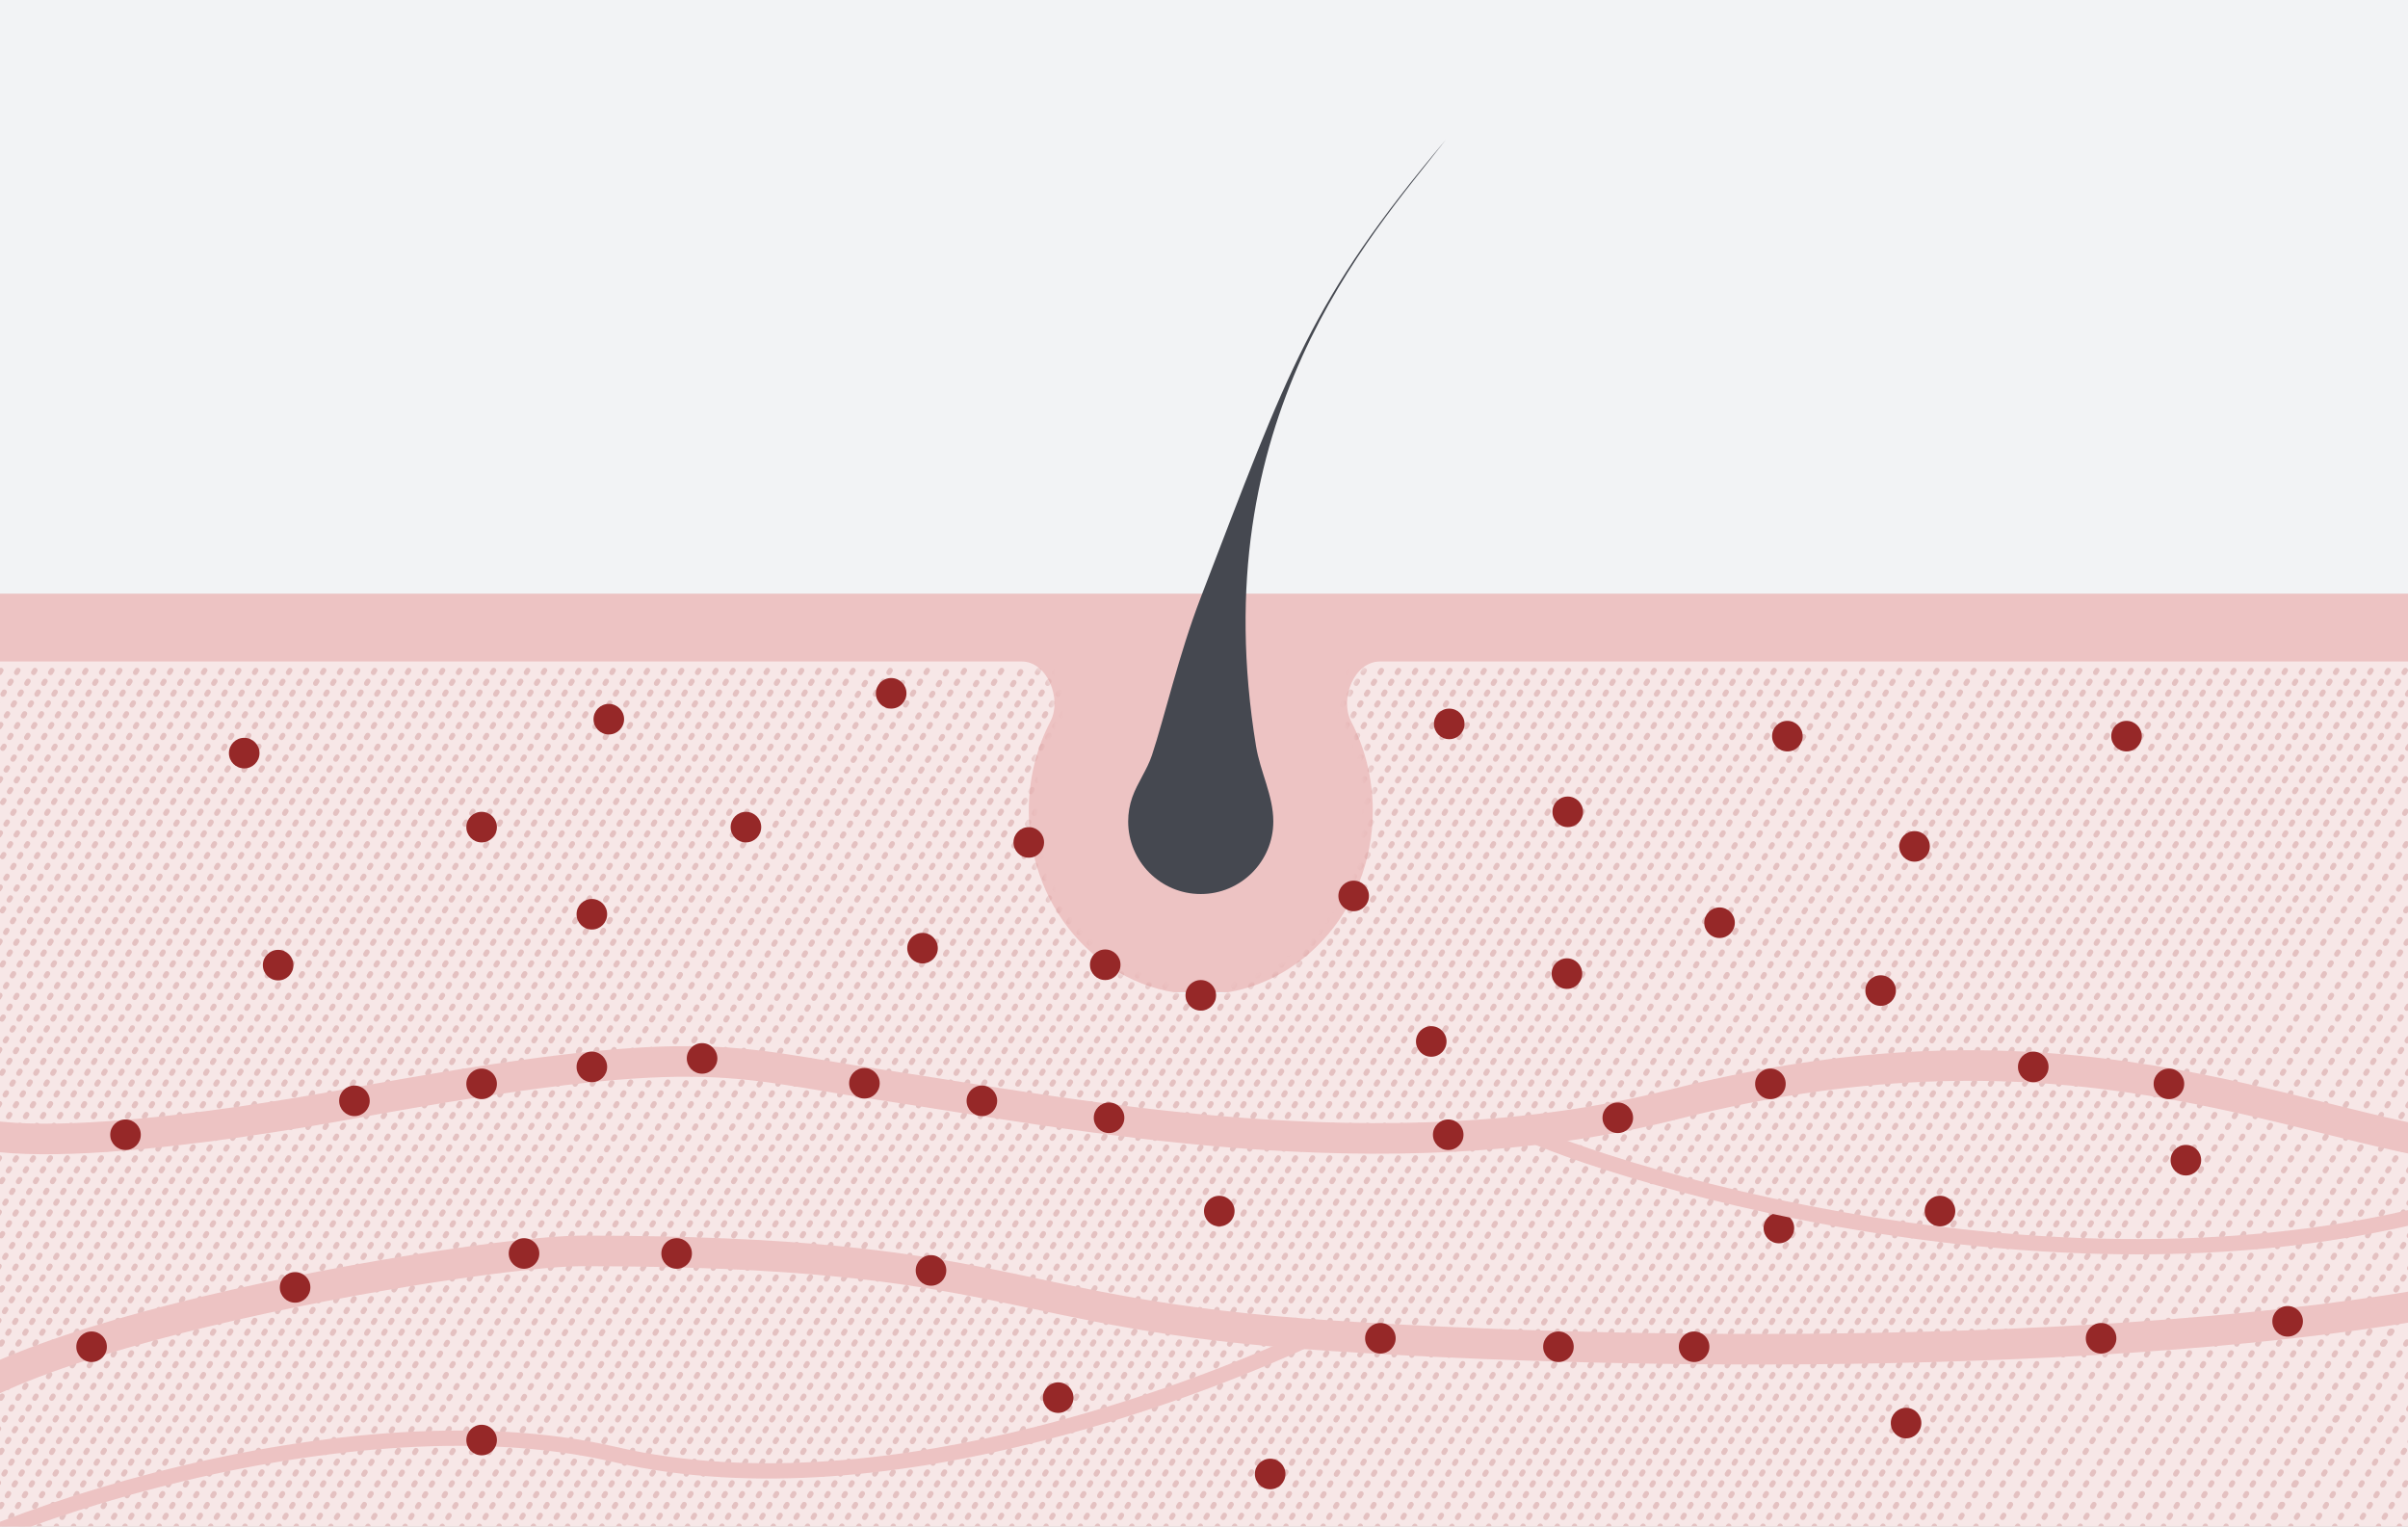 <svg width="284" height="180" viewBox="0 0 284 180" fill="none" xmlns="http://www.w3.org/2000/svg">
<rect x="0" y="0" width="284" height="180" fill="#808080" stroke="none"/>
<g clip-path="url(#clip0_580_2330)">
<rect width="284" height="180" fill="#F2F3F5"/>
<rect x="-6" y="70" width="295" height="47" fill="#EDC3C3"/>
<path fill-rule="evenodd" clip-rule="evenodd" d="M141.621 117.276C152.825 117.276 161.907 107.571 161.907 95.6C161.907 91.778 160.981 88.187 159.356 85.069C157.963 82.397 159.726 78 162.739 78H285.844C287.587 78 289 79.413 289 81.156V178.844C289 180.587 287.587 182 285.844 182H-2.844C-4.587 182 -6 180.587 -6 178.844V81.156C-6 79.413 -4.587 78 -2.844 78H120.503C123.516 78 125.278 82.397 123.886 85.069C122.26 88.187 121.335 91.778 121.335 95.6C121.335 107.571 130.417 117.276 141.621 117.276Z" fill="#F7E7E7"/>
<mask id="mask0_580_2330" style="mask-type:alpha" maskUnits="userSpaceOnUse" x="-6" y="78" width="295" height="104">
<path fill-rule="evenodd" clip-rule="evenodd" d="M141.621 117.276C152.825 117.276 161.907 107.571 161.907 95.6C161.907 91.778 160.981 88.187 159.356 85.069C157.963 82.397 159.726 78 162.739 78H285.844C287.587 78 289 79.413 289 81.156V178.844C289 180.587 287.587 182 285.844 182H-2.844C-4.587 182 -6 180.587 -6 178.844V81.156C-6 79.413 -4.587 78 -2.844 78H120.503C123.516 78 125.278 82.397 123.886 85.069C122.26 88.187 121.335 91.778 121.335 95.6C121.335 107.571 130.417 117.276 141.621 117.276Z" fill="#F7E7E7"/>
</mask>
<g mask="url(#mask0_580_2330)">
<g opacity="0.2">
<path d="M-5.996 190.421L64.738 78.257" stroke="#962828" stroke-width="0.607" stroke-linecap="round" stroke-linejoin="round" stroke-dasharray="0.3 1.21"/>
<path d="M-8 190.421L62.734 78.257" stroke="#962828" stroke-width="0.607" stroke-linecap="round" stroke-linejoin="round" stroke-dasharray="0.3 1.21"/>
<path d="M-10.004 190.421L60.73 78.257" stroke="#962828" stroke-width="0.607" stroke-linecap="round" stroke-linejoin="round" stroke-dasharray="0.3 1.21"/>
<path d="M-12.008 190.421L58.726 78.257" stroke="#962828" stroke-width="0.607" stroke-linecap="round" stroke-linejoin="round" stroke-dasharray="0.3 1.21"/>
<path d="M-14.012 190.421L56.722 78.257" stroke="#962828" stroke-width="0.607" stroke-linecap="round" stroke-linejoin="round" stroke-dasharray="0.3 1.21"/>
<path d="M-16.016 190.421L54.718 78.257" stroke="#962828" stroke-width="0.607" stroke-linecap="round" stroke-linejoin="round" stroke-dasharray="0.3 1.21"/>
<path d="M-18.02 190.421L52.715 78.257" stroke="#962828" stroke-width="0.607" stroke-linecap="round" stroke-linejoin="round" stroke-dasharray="0.3 1.21"/>
<path d="M-20.023 190.421L50.711 78.257" stroke="#962828" stroke-width="0.607" stroke-linecap="round" stroke-linejoin="round" stroke-dasharray="0.3 1.21"/>
<path d="M-22.027 190.421L48.707 78.257" stroke="#962828" stroke-width="0.607" stroke-linecap="round" stroke-linejoin="round" stroke-dasharray="0.3 1.21"/>
<path d="M-24.031 190.421L46.703 78.257" stroke="#962828" stroke-width="0.607" stroke-linecap="round" stroke-linejoin="round" stroke-dasharray="0.3 1.21"/>
<path d="M-26.035 190.421L44.699 78.257" stroke="#962828" stroke-width="0.607" stroke-linecap="round" stroke-linejoin="round" stroke-dasharray="0.3 1.21"/>
<path d="M-28.039 190.421L42.695 78.257" stroke="#962828" stroke-width="0.607" stroke-linecap="round" stroke-linejoin="round" stroke-dasharray="0.3 1.21"/>
<path d="M-30.043 190.421L40.691 78.257" stroke="#962828" stroke-width="0.607" stroke-linecap="round" stroke-linejoin="round" stroke-dasharray="0.3 1.21"/>
<path d="M-32.047 190.421L38.687 78.257" stroke="#962828" stroke-width="0.607" stroke-linecap="round" stroke-linejoin="round" stroke-dasharray="0.3 1.21"/>
<path d="M-34.051 190.421L36.683 78.257" stroke="#962828" stroke-width="0.607" stroke-linecap="round" stroke-linejoin="round" stroke-dasharray="0.3 1.21"/>
<path d="M-36.055 190.421L34.679 78.257" stroke="#962828" stroke-width="0.607" stroke-linecap="round" stroke-linejoin="round" stroke-dasharray="0.3 1.21"/>
<path d="M-38.059 190.421L32.675 78.257" stroke="#962828" stroke-width="0.607" stroke-linecap="round" stroke-linejoin="round" stroke-dasharray="0.3 1.21"/>
<path d="M-40.062 190.421L30.672 78.257" stroke="#962828" stroke-width="0.607" stroke-linecap="round" stroke-linejoin="round" stroke-dasharray="0.3 1.21"/>
<path d="M-42.066 190.421L28.668 78.257" stroke="#962828" stroke-width="0.607" stroke-linecap="round" stroke-linejoin="round" stroke-dasharray="0.3 1.21"/>
<path d="M-44.07 190.421L26.664 78.257" stroke="#962828" stroke-width="0.607" stroke-linecap="round" stroke-linejoin="round" stroke-dasharray="0.3 1.21"/>
<path d="M-46.074 190.421L24.66 78.257" stroke="#962828" stroke-width="0.607" stroke-linecap="round" stroke-linejoin="round" stroke-dasharray="0.3 1.21"/>
<path d="M-48.078 190.421L22.656 78.257" stroke="#962828" stroke-width="0.607" stroke-linecap="round" stroke-linejoin="round" stroke-dasharray="0.3 1.21"/>
<path d="M-50.082 190.421L20.652 78.257" stroke="#962828" stroke-width="0.607" stroke-linecap="round" stroke-linejoin="round" stroke-dasharray="0.3 1.21"/>
<path d="M-52.086 190.421L18.648 78.257" stroke="#962828" stroke-width="0.607" stroke-linecap="round" stroke-linejoin="round" stroke-dasharray="0.3 1.21"/>
<path d="M-54.09 190.421L16.644 78.257" stroke="#962828" stroke-width="0.607" stroke-linecap="round" stroke-linejoin="round" stroke-dasharray="0.3 1.21"/>
<path d="M-56.094 190.421L14.64 78.257" stroke="#962828" stroke-width="0.607" stroke-linecap="round" stroke-linejoin="round" stroke-dasharray="0.3 1.21"/>
<path d="M-58.098 190.421L12.636 78.257" stroke="#962828" stroke-width="0.607" stroke-linecap="round" stroke-linejoin="round" stroke-dasharray="0.3 1.21"/>
<path d="M-60.102 190.421L10.633 78.257" stroke="#962828" stroke-width="0.607" stroke-linecap="round" stroke-linejoin="round" stroke-dasharray="0.3 1.21"/>
<path d="M-62.105 190.421L8.629 78.257" stroke="#962828" stroke-width="0.607" stroke-linecap="round" stroke-linejoin="round" stroke-dasharray="0.3 1.21"/>
<path d="M-64.109 190.421L6.625 78.257" stroke="#962828" stroke-width="0.607" stroke-linecap="round" stroke-linejoin="round" stroke-dasharray="0.3 1.21"/>
<path d="M-66.113 190.421L4.621 78.257" stroke="#962828" stroke-width="0.607" stroke-linecap="round" stroke-linejoin="round" stroke-dasharray="0.3 1.21"/>
<path d="M-68.117 190.421L2.617 78.257" stroke="#962828" stroke-width="0.607" stroke-linecap="round" stroke-linejoin="round" stroke-dasharray="0.3 1.21"/>
<path d="M-70.121 190.421L0.613 78.257" stroke="#962828" stroke-width="0.607" stroke-linecap="round" stroke-linejoin="round" stroke-dasharray="0.3 1.21"/>
<path d="M-3.975 190.421L66.759 78.257" stroke="#962828" stroke-width="0.607" stroke-linecap="round" stroke-linejoin="round" stroke-dasharray="0.3 1.21"/>
<path d="M-1.955 190.421L68.779 78.257" stroke="#962828" stroke-width="0.607" stroke-linecap="round" stroke-linejoin="round" stroke-dasharray="0.3 1.21"/>
<path d="M0.066 190.421L70.8 78.257" stroke="#962828" stroke-width="0.607" stroke-linecap="round" stroke-linejoin="round" stroke-dasharray="0.3 1.21"/>
<path d="M2.088 190.421L72.822 78.257" stroke="#962828" stroke-width="0.607" stroke-linecap="round" stroke-linejoin="round" stroke-dasharray="0.3 1.21"/>
<path d="M4.109 190.421L74.843 78.257" stroke="#962828" stroke-width="0.607" stroke-linecap="round" stroke-linejoin="round" stroke-dasharray="0.3 1.21"/>
<path d="M6.13 190.421L76.864 78.257" stroke="#962828" stroke-width="0.607" stroke-linecap="round" stroke-linejoin="round" stroke-dasharray="0.3 1.21"/>
<path d="M8.15 190.421L78.884 78.257" stroke="#962828" stroke-width="0.607" stroke-linecap="round" stroke-linejoin="round" stroke-dasharray="0.3 1.21"/>
<path d="M10.171 190.421L80.905 78.257" stroke="#962828" stroke-width="0.607" stroke-linecap="round" stroke-linejoin="round" stroke-dasharray="0.3 1.21"/>
<path d="M12.192 190.421L82.926 78.257" stroke="#962828" stroke-width="0.607" stroke-linecap="round" stroke-linejoin="round" stroke-dasharray="0.3 1.21"/>
<path d="M14.214 190.421L84.948 78.257" stroke="#962828" stroke-width="0.607" stroke-linecap="round" stroke-linejoin="round" stroke-dasharray="0.3 1.21"/>
<path d="M16.234 190.421L86.968 78.257" stroke="#962828" stroke-width="0.607" stroke-linecap="round" stroke-linejoin="round" stroke-dasharray="0.3 1.21"/>
<path d="M18.255 190.421L88.989 78.257" stroke="#962828" stroke-width="0.607" stroke-linecap="round" stroke-linejoin="round" stroke-dasharray="0.3 1.21"/>
<path d="M20.276 190.421L91.01 78.257" stroke="#962828" stroke-width="0.607" stroke-linecap="round" stroke-linejoin="round" stroke-dasharray="0.3 1.21"/>
<path d="M22.298 190.421L93.032 78.257" stroke="#962828" stroke-width="0.607" stroke-linecap="round" stroke-linejoin="round" stroke-dasharray="0.3 1.21"/>
<path d="M24.318 190.421L95.052 78.257" stroke="#962828" stroke-width="0.607" stroke-linecap="round" stroke-linejoin="round" stroke-dasharray="0.3 1.21"/>
<path d="M26.339 190.421L97.073 78.257" stroke="#962828" stroke-width="0.607" stroke-linecap="round" stroke-linejoin="round" stroke-dasharray="0.3 1.21"/>
<path d="M28.36 190.421L99.094 78.257" stroke="#962828" stroke-width="0.607" stroke-linecap="round" stroke-linejoin="round" stroke-dasharray="0.3 1.21"/>
<path d="M30.382 190.421L101.116 78.257" stroke="#962828" stroke-width="0.607" stroke-linecap="round" stroke-linejoin="round" stroke-dasharray="0.3 1.21"/>
<path d="M32.402 190.421L103.473 78.257" stroke="#962828" stroke-width="0.607" stroke-linecap="round" stroke-linejoin="round" stroke-dasharray="0.3 1.21"/>
<path d="M34.76 190.421L105.494 78.257" stroke="#962828" stroke-width="0.607" stroke-linecap="round" stroke-linejoin="round" stroke-dasharray="0.3 1.21"/>
<path d="M36.781 190.421L107.852 78.257" stroke="#962828" stroke-width="0.607" stroke-linecap="round" stroke-linejoin="round" stroke-dasharray="0.3 1.21"/>
<path d="M39.139 190.421L109.873 78.257" stroke="#962828" stroke-width="0.607" stroke-linecap="round" stroke-linejoin="round" stroke-dasharray="0.3 1.21"/>
<path d="M41.16 190.421L112.231 78.257" stroke="#962828" stroke-width="0.607" stroke-linecap="round" stroke-linejoin="round" stroke-dasharray="0.3 1.21"/>
<path d="M43.518 190.421L114.252 78.257" stroke="#962828" stroke-width="0.607" stroke-linecap="round" stroke-linejoin="round" stroke-dasharray="0.3 1.21"/>
<path d="M45.539 190.421L116.61 78.257" stroke="#962828" stroke-width="0.607" stroke-linecap="round" stroke-linejoin="round" stroke-dasharray="0.3 1.21"/>
<path d="M47.897 190.421L118.631 78.257" stroke="#962828" stroke-width="0.607" stroke-linecap="round" stroke-linejoin="round" stroke-dasharray="0.3 1.21"/>
<path d="M49.918 190.421L120.989 78.257" stroke="#962828" stroke-width="0.607" stroke-linecap="round" stroke-linejoin="round" stroke-dasharray="0.3 1.21"/>
<path d="M52.274 190.421L123.008 78.257" stroke="#962828" stroke-width="0.607" stroke-linecap="round" stroke-linejoin="round" stroke-dasharray="0.3 1.21"/>
<path d="M54.296 190.421L125.03 78.257" stroke="#962828" stroke-width="0.607" stroke-linecap="round" stroke-linejoin="round" stroke-dasharray="0.3 1.21"/>
<path d="M56.317 190.421L127.051 78.257" stroke="#962828" stroke-width="0.607" stroke-linecap="round" stroke-linejoin="round" stroke-dasharray="0.3 1.21"/>
<path d="M58.338 190.421L129.072 78.257" stroke="#962828" stroke-width="0.607" stroke-linecap="round" stroke-linejoin="round" stroke-dasharray="0.3 1.21"/>
<path d="M60.358 190.421L131.092 78.257" stroke="#962828" stroke-width="0.607" stroke-linecap="round" stroke-linejoin="round" stroke-dasharray="0.3 1.21"/>
<path d="M62.38 190.421L133.114 78.257" stroke="#962828" stroke-width="0.607" stroke-linecap="round" stroke-linejoin="round" stroke-dasharray="0.3 1.21"/>
<path d="M64.401 190.421L135.135 78.257" stroke="#962828" stroke-width="0.607" stroke-linecap="round" stroke-linejoin="round" stroke-dasharray="0.3 1.21"/>
<path d="M66.423 190.421L137.157 78.257" stroke="#962828" stroke-width="0.607" stroke-linecap="round" stroke-linejoin="round" stroke-dasharray="0.3 1.21"/>
<path d="M68.442 190.421L139.176 78.257" stroke="#962828" stroke-width="0.607" stroke-linecap="round" stroke-linejoin="round" stroke-dasharray="0.3 1.21"/>
<path d="M70.464 190.421L141.198 78.257" stroke="#962828" stroke-width="0.607" stroke-linecap="round" stroke-linejoin="round" stroke-dasharray="0.3 1.21"/>
<path d="M72.484 190.421L143.218 78.257" stroke="#962828" stroke-width="0.607" stroke-linecap="round" stroke-linejoin="round" stroke-dasharray="0.3 1.21"/>
<path d="M74.506 190.421L145.24 78.257" stroke="#962828" stroke-width="0.607" stroke-linecap="round" stroke-linejoin="round" stroke-dasharray="0.3 1.21"/>
<path d="M76.526 190.421L147.26 78.257" stroke="#962828" stroke-width="0.607" stroke-linecap="round" stroke-linejoin="round" stroke-dasharray="0.3 1.21"/>
<path d="M78.548 190.421L149.282 78.257" stroke="#962828" stroke-width="0.607" stroke-linecap="round" stroke-linejoin="round" stroke-dasharray="0.3 1.21"/>
<path d="M80.568 190.421L151.302 78.257" stroke="#962828" stroke-width="0.607" stroke-linecap="round" stroke-linejoin="round" stroke-dasharray="0.3 1.21"/>
<path d="M82.59 190.421L153.324 78.257" stroke="#962828" stroke-width="0.607" stroke-linecap="round" stroke-linejoin="round" stroke-dasharray="0.3 1.21"/>
<path d="M84.611 190.421L155.345 78.257" stroke="#962828" stroke-width="0.607" stroke-linecap="round" stroke-linejoin="round" stroke-dasharray="0.3 1.21"/>
<path d="M86.632 190.421L157.366 78.257" stroke="#962828" stroke-width="0.607" stroke-linecap="round" stroke-linejoin="round" stroke-dasharray="0.3 1.21"/>
<path d="M88.652 190.421L159.386 78.257" stroke="#962828" stroke-width="0.607" stroke-linecap="round" stroke-linejoin="round" stroke-dasharray="0.3 1.21"/>
<path d="M90.674 190.421L161.408 78.257" stroke="#962828" stroke-width="0.607" stroke-linecap="round" stroke-linejoin="round" stroke-dasharray="0.3 1.21"/>
<path d="M92.695 190.421L163.429 78.257" stroke="#962828" stroke-width="0.607" stroke-linecap="round" stroke-linejoin="round" stroke-dasharray="0.3 1.21"/>
<path d="M94.715 190.421L165.449 78.257" stroke="#962828" stroke-width="0.607" stroke-linecap="round" stroke-linejoin="round" stroke-dasharray="0.3 1.21"/>
<path d="M96.736 190.421L167.47 78.257" stroke="#962828" stroke-width="0.607" stroke-linecap="round" stroke-linejoin="round" stroke-dasharray="0.3 1.21"/>
<path d="M98.758 190.421L169.492 78.257" stroke="#962828" stroke-width="0.607" stroke-linecap="round" stroke-linejoin="round" stroke-dasharray="0.3 1.21"/>
<path d="M100.779 190.421L171.513 78.257" stroke="#962828" stroke-width="0.607" stroke-linecap="round" stroke-linejoin="round" stroke-dasharray="0.3 1.21"/>
<path d="M102.8 190.421L173.534 78.257" stroke="#962828" stroke-width="0.607" stroke-linecap="round" stroke-linejoin="round" stroke-dasharray="0.3 1.21"/>
<path d="M104.82 190.421L175.554 78.257" stroke="#962828" stroke-width="0.607" stroke-linecap="round" stroke-linejoin="round" stroke-dasharray="0.3 1.21"/>
<path d="M106.842 190.421L177.576 78.257" stroke="#962828" stroke-width="0.607" stroke-linecap="round" stroke-linejoin="round" stroke-dasharray="0.3 1.21"/>
<path d="M108.704 190.421L179.438 78.257" stroke="#962828" stroke-width="0.607" stroke-linecap="round" stroke-linejoin="round" stroke-dasharray="0.3 1.21"/>
<path d="M110.725 190.421L181.459 78.257" stroke="#962828" stroke-width="0.607" stroke-linecap="round" stroke-linejoin="round" stroke-dasharray="0.3 1.21"/>
<path d="M112.746 190.421L183.48 78.257" stroke="#962828" stroke-width="0.607" stroke-linecap="round" stroke-linejoin="round" stroke-dasharray="0.3 1.21"/>
<path d="M114.767 190.421L185.501 78.257" stroke="#962828" stroke-width="0.607" stroke-linecap="round" stroke-linejoin="round" stroke-dasharray="0.3 1.21"/>
<path d="M116.788 190.421L187.522 78.257" stroke="#962828" stroke-width="0.607" stroke-linecap="round" stroke-linejoin="round" stroke-dasharray="0.3 1.21"/>
<path d="M118.81 190.421L189.544 78.257" stroke="#962828" stroke-width="0.607" stroke-linecap="round" stroke-linejoin="round" stroke-dasharray="0.3 1.21"/>
<path d="M120.83 190.421L191.564 78.257" stroke="#962828" stroke-width="0.607" stroke-linecap="round" stroke-linejoin="round" stroke-dasharray="0.3 1.21"/>
<path d="M122.851 190.421L193.585 78.257" stroke="#962828" stroke-width="0.607" stroke-linecap="round" stroke-linejoin="round" stroke-dasharray="0.3 1.21"/>
<path d="M124.871 190.421L195.605 78.257" stroke="#962828" stroke-width="0.607" stroke-linecap="round" stroke-linejoin="round" stroke-dasharray="0.3 1.21"/>
<path d="M126.893 190.421L197.627 78.257" stroke="#962828" stroke-width="0.607" stroke-linecap="round" stroke-linejoin="round" stroke-dasharray="0.3 1.21"/>
<path d="M128.914 190.421L199.648 78.257" stroke="#962828" stroke-width="0.607" stroke-linecap="round" stroke-linejoin="round" stroke-dasharray="0.3 1.21"/>
<path d="M130.936 190.421L201.67 78.257" stroke="#962828" stroke-width="0.607" stroke-linecap="round" stroke-linejoin="round" stroke-dasharray="0.3 1.21"/>
<path d="M132.955 190.421L203.689 78.257" stroke="#962828" stroke-width="0.607" stroke-linecap="round" stroke-linejoin="round" stroke-dasharray="0.3 1.21"/>
<path d="M134.977 190.421L205.711 78.257" stroke="#962828" stroke-width="0.607" stroke-linecap="round" stroke-linejoin="round" stroke-dasharray="0.3 1.21"/>
<path d="M136.998 190.421L207.732 78.257" stroke="#962828" stroke-width="0.607" stroke-linecap="round" stroke-linejoin="round" stroke-dasharray="0.3 1.21"/>
<path d="M139.019 190.421L209.753 78.257" stroke="#962828" stroke-width="0.607" stroke-linecap="round" stroke-linejoin="round" stroke-dasharray="0.3 1.21"/>
<path d="M141.039 190.421L211.773 78.257" stroke="#962828" stroke-width="0.607" stroke-linecap="round" stroke-linejoin="round" stroke-dasharray="0.3 1.21"/>
<path d="M143.061 190.421L213.795 78.257" stroke="#962828" stroke-width="0.607" stroke-linecap="round" stroke-linejoin="round" stroke-dasharray="0.3 1.21"/>
<path d="M145.081 190.421L215.815 78.257" stroke="#962828" stroke-width="0.607" stroke-linecap="round" stroke-linejoin="round" stroke-dasharray="0.3 1.21"/>
<path d="M147.103 190.421L218.173 78.257" stroke="#962828" stroke-width="0.607" stroke-linecap="round" stroke-linejoin="round" stroke-dasharray="0.3 1.21"/>
<path d="M149.46 190.421L220.194 78.257" stroke="#962828" stroke-width="0.607" stroke-linecap="round" stroke-linejoin="round" stroke-dasharray="0.3 1.21"/>
<path d="M151.481 190.421L222.552 78.257" stroke="#962828" stroke-width="0.607" stroke-linecap="round" stroke-linejoin="round" stroke-dasharray="0.3 1.21"/>
<path d="M153.839 190.421L224.573 78.257" stroke="#962828" stroke-width="0.607" stroke-linecap="round" stroke-linejoin="round" stroke-dasharray="0.3 1.21"/>
<path d="M155.86 190.421L226.931 78.257" stroke="#962828" stroke-width="0.607" stroke-linecap="round" stroke-linejoin="round" stroke-dasharray="0.3 1.21"/>
<path d="M158.218 190.421L228.952 78.257" stroke="#962828" stroke-width="0.607" stroke-linecap="round" stroke-linejoin="round" stroke-dasharray="0.3 1.21"/>
<path d="M160.239 190.421L231.31 78.257" stroke="#962828" stroke-width="0.607" stroke-linecap="round" stroke-linejoin="round" stroke-dasharray="0.3 1.21"/>
<path d="M162.597 190.421L233.331 78.257" stroke="#962828" stroke-width="0.607" stroke-linecap="round" stroke-linejoin="round" stroke-dasharray="0.3 1.21"/>
<path d="M164.618 190.421L235.689 78.257" stroke="#962828" stroke-width="0.607" stroke-linecap="round" stroke-linejoin="round" stroke-dasharray="0.3 1.21"/>
<path d="M166.975 190.421L237.709 78.257" stroke="#962828" stroke-width="0.607" stroke-linecap="round" stroke-linejoin="round" stroke-dasharray="0.3 1.21"/>
<path d="M168.996 190.421L239.73 78.257" stroke="#962828" stroke-width="0.607" stroke-linecap="round" stroke-linejoin="round" stroke-dasharray="0.3 1.21"/>
<path d="M171.018 190.421L241.752 78.257" stroke="#962828" stroke-width="0.607" stroke-linecap="round" stroke-linejoin="round" stroke-dasharray="0.3 1.21"/>
<path d="M173.038 190.421L243.772 78.257" stroke="#962828" stroke-width="0.607" stroke-linecap="round" stroke-linejoin="round" stroke-dasharray="0.3 1.21"/>
<path d="M175.059 190.421L245.793 78.257" stroke="#962828" stroke-width="0.607" stroke-linecap="round" stroke-linejoin="round" stroke-dasharray="0.3 1.21"/>
<path d="M177.08 190.421L247.814 78.257" stroke="#962828" stroke-width="0.607" stroke-linecap="round" stroke-linejoin="round" stroke-dasharray="0.3 1.21"/>
<path d="M179.102 190.421L249.836 78.257" stroke="#962828" stroke-width="0.607" stroke-linecap="round" stroke-linejoin="round" stroke-dasharray="0.3 1.21"/>
<path d="M181.123 190.421L251.857 78.257" stroke="#962828" stroke-width="0.607" stroke-linecap="round" stroke-linejoin="round" stroke-dasharray="0.3 1.21"/>
<path d="M183.143 190.421L253.877 78.257" stroke="#962828" stroke-width="0.607" stroke-linecap="round" stroke-linejoin="round" stroke-dasharray="0.3 1.21"/>
<path d="M185.164 190.421L255.898 78.257" stroke="#962828" stroke-width="0.607" stroke-linecap="round" stroke-linejoin="round" stroke-dasharray="0.3 1.21"/>
<path d="M187.185 190.421L257.919 78.257" stroke="#962828" stroke-width="0.607" stroke-linecap="round" stroke-linejoin="round" stroke-dasharray="0.3 1.21"/>
<path d="M189.206 190.421L259.94 78.257" stroke="#962828" stroke-width="0.607" stroke-linecap="round" stroke-linejoin="round" stroke-dasharray="0.3 1.21"/>
<path d="M191.228 190.421L261.962 78.257" stroke="#962828" stroke-width="0.607" stroke-linecap="round" stroke-linejoin="round" stroke-dasharray="0.3 1.21"/>
<path d="M193.248 190.421L263.982 78.257" stroke="#962828" stroke-width="0.607" stroke-linecap="round" stroke-linejoin="round" stroke-dasharray="0.3 1.21"/>
<path d="M195.269 190.421L266.003 78.257" stroke="#962828" stroke-width="0.607" stroke-linecap="round" stroke-linejoin="round" stroke-dasharray="0.3 1.21"/>
<path d="M197.29 190.421L268.024 78.257" stroke="#962828" stroke-width="0.607" stroke-linecap="round" stroke-linejoin="round" stroke-dasharray="0.3 1.21"/>
<path d="M199.311 190.421L270.045 78.257" stroke="#962828" stroke-width="0.607" stroke-linecap="round" stroke-linejoin="round" stroke-dasharray="0.3 1.21"/>
<path d="M201.332 190.421L272.066 78.257" stroke="#962828" stroke-width="0.607" stroke-linecap="round" stroke-linejoin="round" stroke-dasharray="0.3 1.21"/>
<path d="M203.353 190.421L274.087 78.257" stroke="#962828" stroke-width="0.607" stroke-linecap="round" stroke-linejoin="round" stroke-dasharray="0.3 1.21"/>
<path d="M205.374 190.421L276.108 78.257" stroke="#962828" stroke-width="0.607" stroke-linecap="round" stroke-linejoin="round" stroke-dasharray="0.3 1.21"/>
<path d="M207.395 190.421L278.129 78.257" stroke="#962828" stroke-width="0.607" stroke-linecap="round" stroke-linejoin="round" stroke-dasharray="0.3 1.21"/>
<path d="M209.416 190.421L280.15 78.257" stroke="#962828" stroke-width="0.607" stroke-linecap="round" stroke-linejoin="round" stroke-dasharray="0.3 1.21"/>
<path d="M211.437 190.421L282.171 78.257" stroke="#962828" stroke-width="0.607" stroke-linecap="round" stroke-linejoin="round" stroke-dasharray="0.3 1.21"/>
<path d="M213.458 190.421L284.192 78.257" stroke="#962828" stroke-width="0.607" stroke-linecap="round" stroke-linejoin="round" stroke-dasharray="0.3 1.21"/>
<path d="M215.479 190.421L286.213 78.257" stroke="#962828" stroke-width="0.607" stroke-linecap="round" stroke-linejoin="round" stroke-dasharray="0.3 1.21"/>
<path d="M217.5 190.421L288.234 78.257" stroke="#962828" stroke-width="0.607" stroke-linecap="round" stroke-linejoin="round" stroke-dasharray="0.3 1.21"/>
<path d="M219.521 190.421L290.255 78.257" stroke="#962828" stroke-width="0.607" stroke-linecap="round" stroke-linejoin="round" stroke-dasharray="0.3 1.21"/>
<path d="M221.542 190.421L292.276 78.257" stroke="#962828" stroke-width="0.607" stroke-linecap="round" stroke-linejoin="round" stroke-dasharray="0.3 1.21"/>
<path d="M224 190.421L294.734 78.257" stroke="#962828" stroke-width="0.607" stroke-linecap="round" stroke-linejoin="round" stroke-dasharray="0.3 1.21"/>
<path d="M226.458 190.421L297.192 78.257" stroke="#962828" stroke-width="0.607" stroke-linecap="round" stroke-linejoin="round" stroke-dasharray="0.3 1.21"/>
<path d="M228.916 190.421L299.65 78.257" stroke="#962828" stroke-width="0.607" stroke-linecap="round" stroke-linejoin="round" stroke-dasharray="0.3 1.21"/>
<path d="M231.374 190.421L302.108 78.257" stroke="#962828" stroke-width="0.607" stroke-linecap="round" stroke-linejoin="round" stroke-dasharray="0.3 1.21"/>
<path d="M233.832 190.421L304.566 78.257" stroke="#962828" stroke-width="0.607" stroke-linecap="round" stroke-linejoin="round" stroke-dasharray="0.3 1.21"/>
<path d="M236.29 190.421L307.024 78.257" stroke="#962828" stroke-width="0.607" stroke-linecap="round" stroke-linejoin="round" stroke-dasharray="0.3 1.21"/>
<path d="M238.748 190.421L309.482 78.257" stroke="#962828" stroke-width="0.607" stroke-linecap="round" stroke-linejoin="round" stroke-dasharray="0.3 1.21"/>
<path d="M241.206 190.421L311.94 78.257" stroke="#962828" stroke-width="0.607" stroke-linecap="round" stroke-linejoin="round" stroke-dasharray="0.3 1.21"/>
<path d="M243.664 190.421L314.398 78.257" stroke="#962828" stroke-width="0.607" stroke-linecap="round" stroke-linejoin="round" stroke-dasharray="0.3 1.21"/>
<path d="M246.122 190.421L316.856 78.257" stroke="#962828" stroke-width="0.607" stroke-linecap="round" stroke-linejoin="round" stroke-dasharray="0.3 1.21"/>
<path d="M248.58 190.421L319.314 78.257" stroke="#962828" stroke-width="0.607" stroke-linecap="round" stroke-linejoin="round" stroke-dasharray="0.3 1.21"/>
<path d="M251.038 190.421L321.772 78.257" stroke="#962828" stroke-width="0.607" stroke-linecap="round" stroke-linejoin="round" stroke-dasharray="0.3 1.21"/>
<path d="M253.496 190.421L324.23 78.257" stroke="#962828" stroke-width="0.607" stroke-linecap="round" stroke-linejoin="round" stroke-dasharray="0.3 1.21"/>
<path d="M255.954 190.421L326.688 78.257" stroke="#962828" stroke-width="0.607" stroke-linecap="round" stroke-linejoin="round" stroke-dasharray="0.3 1.21"/>
<path d="M258.412 190.421L329.146 78.257" stroke="#962828" stroke-width="0.607" stroke-linecap="round" stroke-linejoin="round" stroke-dasharray="0.3 1.21"/>
<path d="M260.87 190.421L331.604 78.257" stroke="#962828" stroke-width="0.607" stroke-linecap="round" stroke-linejoin="round" stroke-dasharray="0.3 1.21"/>
<path d="M261 190.421L331.734 78.257" stroke="#962828" stroke-width="0.607" stroke-linecap="round" stroke-linejoin="round" stroke-dasharray="0.3 1.21"/>
<path d="M263.588 190.421L334.322 78.257" stroke="#962828" stroke-width="0.607" stroke-linecap="round" stroke-linejoin="round" stroke-dasharray="0.3 1.21"/>
<path d="M266.176 190.421L336.91 78.257" stroke="#962828" stroke-width="0.607" stroke-linecap="round" stroke-linejoin="round" stroke-dasharray="0.3 1.21"/>
<path d="M268.764 190.421L339.498 78.257" stroke="#962828" stroke-width="0.607" stroke-linecap="round" stroke-linejoin="round" stroke-dasharray="0.3 1.21"/>
<path d="M271.352 190.421L342.086 78.257" stroke="#962828" stroke-width="0.607" stroke-linecap="round" stroke-linejoin="round" stroke-dasharray="0.3 1.21"/>
<path d="M273.939 190.421L344.673 78.257" stroke="#962828" stroke-width="0.607" stroke-linecap="round" stroke-linejoin="round" stroke-dasharray="0.3 1.21"/>
<path d="M276.397 190.421L347.131 78.257" stroke="#962828" stroke-width="0.607" stroke-linecap="round" stroke-linejoin="round" stroke-dasharray="0.3 1.21"/>
</g>
</g>
<path d="M141.615 105.42C146.342 105.42 150.175 101.588 150.175 96.861C150.175 93.831 148.63 90.983 148.139 87.994C141.796 49.325 161.496 28.059 170.5 16.5C154.5 35.5 152 43.5 141.615 70.456C139.03 77.165 137.323 84.656 135.856 89.064C135.281 90.794 134.151 92.288 133.543 94.007C133.227 94.9 133.056 95.86 133.056 96.861C133.056 101.588 136.888 105.42 141.615 105.42Z" fill="#454850"/>
<circle cx="105.106" cy="81.752" r="1.803" fill="#962828"/>
<circle cx="71.803" cy="84.803" r="1.803" fill="#962828"/>
<circle cx="87.975" cy="97.53" r="1.803" fill="#962828"/>
<circle cx="69.803" cy="107.803" r="1.803" fill="#962828"/>
<circle cx="56.803" cy="97.53" r="1.803" fill="#962828"/>
<circle cx="28.803" cy="88.803" r="1.803" fill="#962828"/>
<circle cx="149.803" cy="173.803" r="1.803" fill="#962828"/>
<circle cx="121.334" cy="99.333" r="1.803" fill="#962828"/>
<circle cx="108.803" cy="111.803" r="1.803" fill="#962828"/>
<circle cx="141.622" cy="117.365" r="1.803" fill="#962828"/>
<circle cx="168.803" cy="122.803" r="1.803" fill="#962828"/>
<circle cx="159.653" cy="105.644" r="1.803" fill="#962828"/>
<circle cx="184.899" cy="95.727" r="1.803" fill="#962828"/>
<circle cx="202.803" cy="108.803" r="1.803" fill="#962828"/>
<circle cx="225.803" cy="99.803" r="1.803" fill="#962828"/>
<circle cx="250.803" cy="86.803" r="1.803" fill="#962828"/>
<circle cx="221.803" cy="116.803" r="1.803" fill="#962828"/>
<circle cx="184.803" cy="114.803" r="1.803" fill="#962828"/>
<circle cx="170.923" cy="85.358" r="1.803" fill="#962828"/>
<circle cx="32.803" cy="113.803" r="1.803" fill="#962828"/>
<circle cx="210.803" cy="86.803" r="1.803" fill="#962828"/>
<circle cx="130.351" cy="113.759" r="1.803" fill="#962828"/>
<path d="M291.5 135.5C269.861 132.679 243.5 118.5 197.5 130.204C163.091 138.959 126.165 131.23 103.754 127.896C85.824 125.229 83 122.5 41 130.204C29 132.405 -6.5 138.204 -8 130.204" stroke="#EDC3C3" stroke-width="3.606" stroke-linecap="round" stroke-linejoin="round"/>
<path d="M299.5 151C265.091 159.755 203 160.5 157 157.5C117.5 154.924 120 147.5 68.5 147.5C56.3 147.5 -10.5 158.455 -10.5 171.5" stroke="#EDC3C3" stroke-width="3.606" stroke-linecap="round" stroke-linejoin="round"/>
<circle cx="183.803" cy="158.803" r="1.803" fill="#962828"/>
<circle cx="162.803" cy="157.803" r="1.803" fill="#962828"/>
<circle cx="208.803" cy="127.803" r="1.803" fill="#962828"/>
<circle cx="239.803" cy="125.803" r="1.803" fill="#962828"/>
<circle cx="255.803" cy="127.803" r="1.803" fill="#962828"/>
<circle cx="190.803" cy="131.803" r="1.803" fill="#962828"/>
<circle cx="247.803" cy="157.803" r="1.803" fill="#962828"/>
<circle cx="257.803" cy="136.803" r="1.803" fill="#962828"/>
<circle cx="228.803" cy="142.803" r="1.803" fill="#962828"/>
<circle cx="269.803" cy="155.803" r="1.803" fill="#962828"/>
<circle cx="209.803" cy="144.803" r="1.803" fill="#962828"/>
<circle cx="224.803" cy="167.803" r="1.803" fill="#962828"/>
<circle cx="82.803" cy="124.803" r="1.803" fill="#962828"/>
<circle cx="101.95" cy="127.734" r="1.803" fill="#962828"/>
<circle cx="143.803" cy="142.803" r="1.803" fill="#962828"/>
<circle cx="130.803" cy="131.803" r="1.803" fill="#962828"/>
<circle cx="115.803" cy="129.803" r="1.803" fill="#962828"/>
<circle cx="69.803" cy="125.803" r="1.803" fill="#962828"/>
<circle cx="56.803" cy="127.803" r="1.803" fill="#962828"/>
<circle cx="41.803" cy="129.803" r="1.803" fill="#962828"/>
<circle cx="14.803" cy="133.803" r="1.803" fill="#962828"/>
<circle cx="79.803" cy="147.803" r="1.803" fill="#962828"/>
<circle cx="61.803" cy="147.803" r="1.803" fill="#962828"/>
<circle cx="109.803" cy="149.803" r="1.803" fill="#962828"/>
<circle cx="199.803" cy="158.803" r="1.803" fill="#962828"/>
<circle cx="10.803" cy="158.803" r="1.803" fill="#962828"/>
<circle cx="34.803" cy="151.803" r="1.803" fill="#962828"/>
<circle cx="170.803" cy="133.803" r="1.803" fill="#962828"/>
<path d="M-18 190C-8.504 181.066 39.417 163.824 72.5 171.5C105.583 179.176 145.576 161.86 154 158" stroke="#EDC3C3" stroke-width="1.803" stroke-linecap="round" stroke-linejoin="round"/>
<path d="M296.5 140C246.014 157.984 183.684 136.034 179 133" stroke="#EDC3C3" stroke-width="1.803" stroke-linecap="round" stroke-linejoin="round"/>
<circle cx="56.803" cy="169.803" r="1.803" fill="#962828"/>
<circle cx="124.803" cy="164.803" r="1.803" fill="#962828"/>
</g>
<defs>
<clipPath id="clip0_580_2330">
<rect width="284" height="180" fill="white"/>
</clipPath>
</defs>
</svg>
